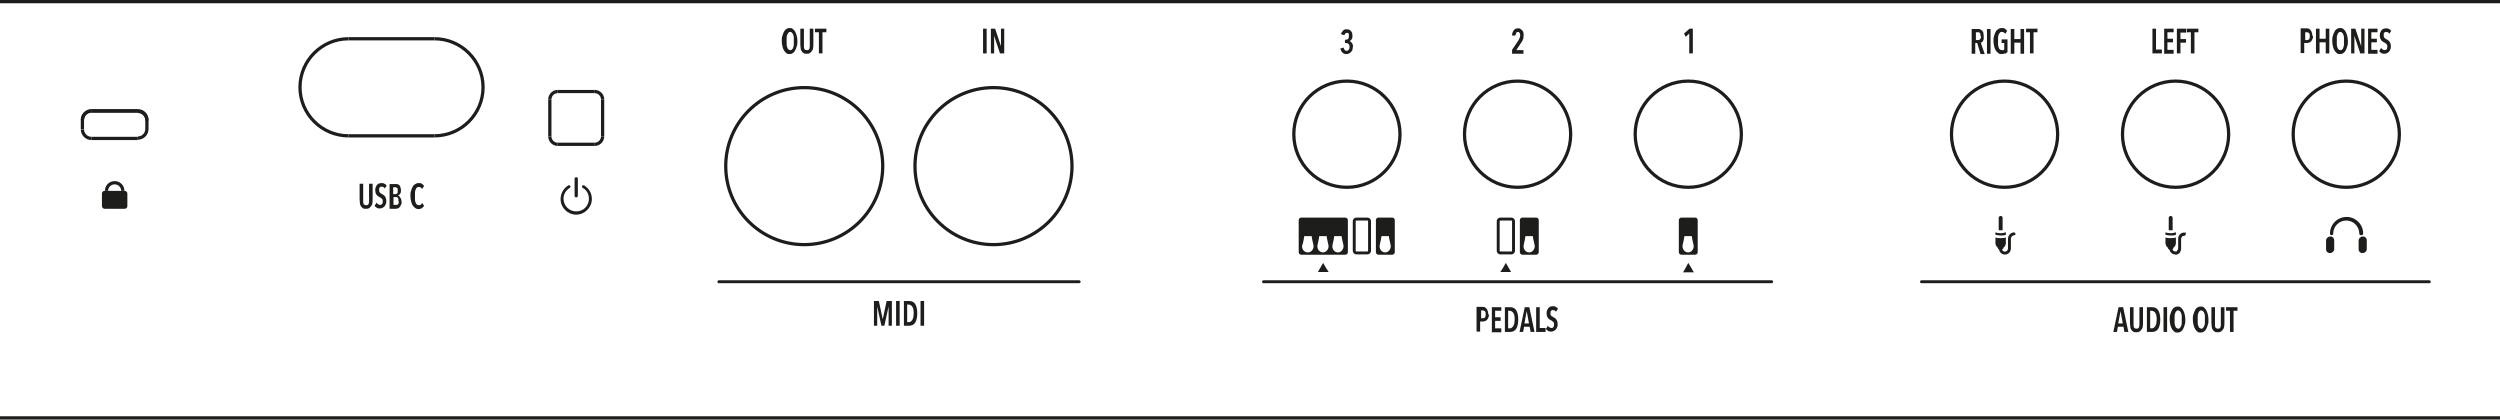 <?xml version="1.0" encoding="UTF-8"?>
<svg xmlns="http://www.w3.org/2000/svg" version="1.1" viewBox="0 0 767.5 128.8">
  <defs>
    <style>
      .cls-1 {
        fill-rule: evenodd;
      }

      .cls-1, .cls-2 {
        fill: #1d1d1b;
        stroke-width: 0px;
      }

      .cls-3 {
        stroke-width: .9px;
      }

      .cls-3, .cls-4 {
        stroke-miterlimit: 10;
      }

      .cls-3, .cls-4, .cls-5, .cls-6 {
        fill: none;
        stroke: #1d1d1b;
      }

      .cls-3, .cls-5 {
        stroke-linecap: round;
      }

      .cls-5 {
        stroke-linejoin: round;
        stroke-width: .9px;
      }

      .cls-6 {
        stroke-linejoin: bevel;
      }
    </style>
  </defs>
  <g id="GREY">
    <g>
      <path class="cls-2" d="M114.3,62.4c0,.4-.2.7-.4.9-.2.3-.4.5-.6.6-.3.2-.6.2-1,.2s-.7,0-.9-.2c-.3-.2-.5-.4-.6-.6-.2-.3-.3-.6-.3-.9,0-.4-.1-.7-.1-1.1v-4.9h1.1v4.8c0,.2,0,.5,0,.7,0,.2,0,.4.1.6,0,.2.2.3.3.4.1,0,.3.1.5.1s.3,0,.5-.1c.1,0,.2-.2.3-.4,0-.2.1-.4.1-.6,0-.2,0-.4,0-.7v-4.8h1.1v4.9c0,.4,0,.8-.1,1.1Z"/>
      <path class="cls-2" d="M118.1,57.8c-.2-.3-.5-.5-.9-.5s-.2,0-.3,0c0,0-.2.1-.3.2,0,0-.1.2-.2.3,0,.1,0,.3,0,.5,0,.3,0,.6.2.8.2.2.4.3.7.5.2,0,.3.2.5.3.2.1.3.3.4.4.1.2.2.4.3.6,0,.2.1.5.1.8s0,.7-.2,1c-.1.3-.2.5-.4.7-.2.2-.4.3-.6.4-.2.1-.5.2-.7.2-.4,0-.7,0-1-.2-.3-.2-.6-.4-.7-.6l.6-1c.1.2.3.4.5.5.2.1.4.2.6.2s.4,0,.6-.3.2-.4.2-.8,0-.6-.3-.8c-.2-.2-.4-.4-.7-.5-.2-.1-.3-.2-.5-.3-.2-.1-.3-.3-.4-.4-.1-.2-.2-.4-.3-.6,0-.2-.1-.5-.1-.8s0-.7.2-1c.1-.3.2-.5.4-.7.2-.2.4-.3.6-.4.2,0,.4-.1.7-.1.3,0,.6,0,.9.2.3.1.5.3.7.6l-.6.9Z"/>
      <path class="cls-2" d="M123.3,61.9c0,.4,0,.7-.2,1-.1.3-.3.5-.4.7-.2.2-.4.3-.6.4-.2,0-.4.1-.6.1h-1.9v-7.6h1.7c.2,0,.4,0,.6,0,.2,0,.4.2.6.3.2.1.3.3.4.6s.2.6.2,1,0,.8-.3,1.1c-.2.3-.4.5-.6.6h0c.1,0,.2.1.4.2.1,0,.2.2.3.4.1.2.2.3.3.6,0,.2.1.5.1.8ZM122.1,58.5c0-.2,0-.4,0-.5,0-.1-.1-.2-.2-.3,0,0-.2-.1-.3-.2-.1,0-.2,0-.3,0h-.6s0,2.1,0,2.1h.6c.1,0,.2,0,.3,0,.1,0,.2-.1.3-.2,0,0,.2-.2.2-.3,0-.1,0-.3,0-.5ZM122.3,61.7c0-.2,0-.4,0-.6,0-.2-.1-.3-.2-.4,0,0-.2-.2-.3-.2s-.2,0-.3,0h-.7s0,2.4,0,2.4h.7c.1,0,.3,0,.4,0,.1,0,.2-.1.3-.2,0,0,.2-.2.2-.4,0-.1,0-.3,0-.5Z"/>
      <path class="cls-2" d="M129.5,63.9c-.3.2-.6.3-1,.3s-.7-.1-1-.3c-.3-.2-.5-.5-.8-.8-.2-.4-.4-.8-.5-1.3-.1-.5-.2-1-.2-1.6s0-1.1.2-1.6c.1-.5.3-.9.5-1.3.2-.4.5-.6.8-.8.3-.2.6-.3,1-.3s.7,0,1,.2c.3.2.5.4.7.7l-.6.9c-.3-.4-.6-.6-1-.6s-.4,0-.6.2c-.2.1-.3.3-.4.6-.1.3-.2.5-.2.9s0,.7,0,1.1,0,.7,0,1.1.1.6.2.9c.1.3.2.5.4.6.2.1.4.2.6.2s.4,0,.6-.2c.2-.1.3-.3.4-.5l.6.9c-.2.3-.4.5-.7.7Z"/>
    </g>
    <g>
      <path class="cls-2" d="M176.9,65.9c-2.6,0-4.8-2.1-4.8-4.8,0-1.7.9-3.3,2.4-4.2.2-.1.5,0,.6.2.1.2,0,.5-.2.6-1.2.7-1.9,2-1.9,3.3,0,2.1,1.7,3.9,3.9,3.9s3.9-1.7,3.9-3.9c0-1.4-.7-2.7-1.9-3.3-.2-.1-.3-.4-.2-.6.1-.2.4-.3.6-.2,1.5.9,2.4,2.4,2.4,4.2,0,2.6-2.2,4.8-4.8,4.8Z"/>
      <path class="cls-2" d="M176.9,60.6c-.3,0-.5-.2-.5-.5v-5.2c0-.3.2-.5.5-.5s.5.2.5.5v5.2c0,.3-.2.5-.5.5Z"/>
    </g>
    <g>
      <path class="cls-2" d="M710.1,11c0,.4,0,.7-.2,1-.1.3-.2.5-.4.7-.2.2-.4.3-.6.4-.2,0-.4.1-.7.1h-.8s0,3.1,0,3.1h-1.1v-7.6h1.8c.2,0,.4,0,.6.1.2,0,.4.2.6.4.2.2.3.4.4.7.1.3.2.6.2,1.1ZM709.1,11.1c0-.4,0-.7-.2-.9-.2-.2-.4-.3-.6-.3h-.6s0,2.4,0,2.4h.6c.3,0,.5-.1.6-.3.2-.2.2-.5.2-.9Z"/>
      <path class="cls-2" d="M714,16.4v-3.4s-1.9,0-1.9,0v3.4h-1.1v-7.6h1.1v3.1s1.9,0,1.9,0v-3.1h1.1v7.6h-1.1Z"/>
      <path class="cls-2" d="M720.8,12.6c0,.6,0,1.2-.2,1.6-.1.5-.3.9-.5,1.3-.2.4-.4.6-.7.8-.3.2-.6.3-1,.3s-.7,0-1-.3c-.3-.2-.5-.5-.7-.8s-.4-.8-.5-1.3c-.1-.5-.2-1-.2-1.6s0-1.2.2-1.6c.1-.5.3-.9.5-1.3.2-.4.4-.6.7-.8.3-.2.6-.3,1-.3s.7,0,1,.3c.3.2.5.5.7.8.2.4.4.8.5,1.3.1.5.2,1,.2,1.6ZM719.6,12.6c0-.4,0-.8,0-1.1,0-.3-.1-.6-.2-.9-.1-.2-.2-.4-.4-.6-.1-.1-.3-.2-.5-.2s-.4,0-.5.2c-.2.1-.3.3-.4.6-.1.2-.2.5-.2.9,0,.3,0,.7,0,1.1s0,.8,0,1.1c0,.3.1.6.2.9.1.3.2.5.4.6.1.1.3.2.5.2s.4,0,.5-.2c.2-.1.3-.3.4-.6.1-.3.2-.5.2-.9s0-.7,0-1.1Z"/>
      <path class="cls-2" d="M724.6,16.4l-1.8-5.4h0s0,5.4,0,5.4h-1v-7.6h1.3s1.8,5.4,1.8,5.4h0s0-5.4,0-5.4h1v7.6h-1.2Z"/>
      <path class="cls-2" d="M727,16.4v-7.6h2.9v1.1h-1.9s0,2,0,2h1.7v1.1h-1.7s0,2.3,0,2.3h1.9v1.2h-3Z"/>
      <path class="cls-2" d="M733.5,10.3c-.2-.3-.5-.5-.9-.5s-.2,0-.3,0c0,0-.2.1-.3.2,0,0-.1.2-.2.3,0,.1,0,.3,0,.5,0,.3,0,.6.2.8.2.2.4.3.7.5.2,0,.3.2.5.3.2.1.3.3.4.4.1.2.2.4.3.6,0,.2.1.5.1.8s0,.7-.2,1c-.1.3-.2.5-.4.7-.2.2-.4.3-.6.4s-.5.2-.7.2c-.4,0-.7,0-1-.2-.3-.2-.6-.4-.7-.6l.6-1c.1.2.3.4.5.5.2.1.4.2.6.2s.4,0,.6-.3c.2-.2.2-.4.2-.8s0-.6-.3-.8c-.2-.2-.4-.4-.7-.5-.2-.1-.3-.2-.5-.3-.2-.1-.3-.3-.4-.4-.1-.2-.2-.4-.3-.6,0-.2-.1-.5-.1-.8s0-.7.2-1c.1-.3.2-.5.4-.7.2-.2.4-.3.6-.4.2,0,.4-.1.7-.1.3,0,.6,0,.9.2.3.1.5.3.7.6l-.6.9Z"/>
    </g>
    <g>
      <path class="cls-2" d="M660.8,16.4v-7.6h1.1v6.4s1.8,0,1.8,0v1.2h-2.9Z"/>
      <path class="cls-2" d="M664.4,16.4v-7.6h2.9v1.1h-1.9s0,2,0,2h1.7v1.1h-1.7s0,2.3,0,2.3h1.9v1.2h-3Z"/>
      <path class="cls-2" d="M669.4,9.9v2.1s1.7,0,1.7,0v1.1h-1.7s0,3.3,0,3.3h-1.1v-7.6h2.9v1.2h-1.8Z"/>
      <path class="cls-2" d="M673.7,9.9v6.5h-1.1v-6.5s-1.2,0-1.2,0v-1.1h3.5v1.1h-1.2Z"/>
    </g>
    <g>
      <path class="cls-2" d="M608,16.5l-1-3.3h-.6s0,3.3,0,3.3h-1.1v-7.6h1.9c.3,0,.5,0,.7.1s.4.2.6.4c.2.2.3.4.4.7,0,.3.1.6.1,1s0,.6,0,.8c0,.2-.1.4-.2.6,0,.2-.2.3-.3.4-.1,0-.2.2-.4.2l1.2,3.5h-1.2ZM608,11.1c0-.2,0-.4,0-.6,0-.2-.1-.3-.2-.4,0,0-.2-.1-.3-.2-.1,0-.2,0-.3,0h-.6s0,2.4,0,2.4h.6c.3,0,.5,0,.7-.3.2-.2.3-.5.3-.9Z"/>
      <path class="cls-2" d="M610,16.5v-7.6h1.1v7.6h-1.1Z"/>
      <path class="cls-2" d="M615.5,16.4c-.3.1-.6.2-1,.2s-.7,0-1-.3c-.3-.2-.6-.5-.8-.8-.2-.4-.4-.8-.5-1.3-.1-.5-.2-1-.2-1.6s0-1.1.2-1.6c.1-.5.3-.9.5-1.3.2-.4.5-.6.8-.8.3-.2.6-.3,1-.3s.7,0,1,.2c.3.2.5.4.7.7l-.6.9c-.2-.4-.6-.6-1-.6s-.4,0-.6.2c-.2.2-.3.4-.4.6-.1.3-.2.6-.2.9,0,.3,0,.7,0,1.1s0,.8,0,1.1c0,.3.1.6.2.9.1.3.2.5.4.6.2.1.4.2.6.2s.3,0,.4,0c.1,0,.2,0,.3-.2v-2s-.8,0-.8,0v-1.1h1.8v3.9c-.2.2-.4.3-.7.5Z"/>
      <path class="cls-2" d="M620.3,16.5v-3.4s-1.9,0-1.9,0v3.4h-1.1v-7.6h1.1v3.1s1.9,0,1.9,0v-3.1h1.1v7.6h-1.1Z"/>
      <path class="cls-2" d="M624.3,9.9v6.5h-1.1v-6.5s-1.2,0-1.2,0v-1.1h3.5v1.1h-1.2Z"/>
    </g>
    <path class="cls-2" d="M518.6,16.4v-6.1s-1.1,1-1.1,1l-.5-1,1.7-1.5h1v7.6h-1.1Z"/>
    <path class="cls-2" d="M467.7,10.9c0,.2,0,.5,0,.7,0,.2-.1.4-.2.6,0,.2-.2.4-.3.6s-.2.4-.4.6l-1.3,2h2.2v1.1h-3.5v-1.2s1.9-2.8,1.9-2.8c.2-.3.3-.6.4-.8.1-.3.2-.5.2-.8s0-.6-.2-.8c-.1-.2-.3-.3-.5-.3s-.4,0-.5.3c-.1.2-.2.5-.3.8h-1c0-.8.3-1.3.6-1.7.3-.4.8-.5,1.3-.5s.5,0,.7.2c.2.1.4.3.6.5.1.2.3.4.3.7,0,.3.1.6.1.9Z"/>
    <path class="cls-2" d="M415.3,14.3c0,.3,0,.6-.1.9,0,.3-.2.5-.4.7-.2.2-.4.4-.6.5s-.5.2-.8.2c-.5,0-.9-.1-1.2-.4-.3-.3-.6-.7-.7-1.3l1-.3c0,.3.2.5.3.7.1.2.3.3.6.3s.3,0,.4-.1c.1,0,.2-.2.3-.3,0-.1.1-.3.2-.4,0-.1,0-.3,0-.4,0-.4,0-.7-.3-.9-.2-.2-.4-.3-.8-.3h-.3v-1h.3c.3,0,.5-.1.7-.3.2-.2.2-.5.2-.9s0-.2,0-.4c0-.1,0-.2-.1-.3,0-.1-.1-.2-.2-.2,0,0-.2,0-.3,0s-.3,0-.5.2c-.1.1-.2.3-.3.5l-1-.3c0-.3.2-.5.3-.7.1-.2.3-.3.4-.5.2-.1.3-.2.5-.3.2,0,.4,0,.5,0s.5,0,.7.1c.2,0,.4.2.6.4.2.2.3.4.4.6,0,.2.1.5.1.8s0,.8-.2,1.1c-.2.3-.4.5-.7.6h0c.3.1.6.4.8.7.2.3.3.7.3,1.2Z"/>
    <g>
      <path class="cls-2" d="M301.8,16.4v-7.6h1.1v7.6h-1.1Z"/>
      <path class="cls-2" d="M307,16.4l-1.8-5.4h0s0,5.4,0,5.4h-1v-7.6h1.3s1.8,5.4,1.8,5.4h0s0-5.4,0-5.4h1v7.6h-1.2Z"/>
    </g>
    <g>
      <path class="cls-2" d="M244.8,12.6c0,.6,0,1.2-.2,1.6-.1.5-.3.9-.5,1.3-.2.4-.4.6-.7.8-.3.2-.6.3-1,.3s-.7,0-1-.3c-.3-.2-.5-.5-.7-.8s-.4-.8-.5-1.3c-.1-.5-.2-1-.2-1.6s0-1.2.2-1.6c.1-.5.3-.9.5-1.3s.4-.6.7-.8c.3-.2.6-.3,1-.3s.7,0,1,.3c.3.2.5.5.7.8.2.4.4.8.5,1.3.1.5.2,1,.2,1.6ZM243.7,12.6c0-.4,0-.8,0-1.1,0-.3-.1-.6-.2-.9-.1-.2-.2-.4-.4-.6s-.3-.2-.5-.2-.4,0-.5.2-.3.3-.4.6c-.1.2-.2.5-.2.9,0,.3,0,.7,0,1.1s0,.8,0,1.1c0,.3.1.6.2.9s.2.5.4.6c.1.1.3.2.5.2s.4,0,.5-.2c.2-.1.3-.3.4-.6.1-.3.2-.5.2-.9,0-.3,0-.7,0-1.1Z"/>
      <path class="cls-2" d="M249.6,14.8c0,.4-.2.7-.4.9-.2.3-.4.5-.6.6-.3.2-.6.2-1,.2s-.7,0-.9-.2c-.3-.2-.5-.4-.6-.6-.2-.3-.3-.6-.3-.9,0-.4-.1-.7-.1-1.1v-4.9h1.1v4.8c0,.2,0,.5,0,.7,0,.2,0,.4.1.6,0,.2.2.3.3.4.1,0,.3.1.5.1s.3,0,.5-.1c.1,0,.2-.2.3-.4,0-.2.1-.4.1-.6,0-.2,0-.4,0-.7v-4.8h1.1v4.9c0,.4,0,.8-.1,1.1Z"/>
      <path class="cls-2" d="M252.5,9.9v6.5h-1.1v-6.5s-1.2,0-1.2,0v-1.1h3.5v1.1h-1.2Z"/>
    </g>
    <line class="cls-3" x1="543.9" y1="86.5" x2="387.9" y2="86.5"/>
    <g>
      <path class="cls-2" d="M457.1,96.5c0,.4,0,.7-.2,1-.1.3-.2.5-.4.7s-.4.3-.6.4c-.2,0-.4.1-.7.1h-.8s0,3.1,0,3.1h-1.1v-7.6s1.8,0,1.8,0c.2,0,.4,0,.6.1.2,0,.4.2.6.4.2.2.3.4.4.7.1.3.2.6.2,1.1ZM456.1,96.5c0-.4,0-.7-.2-.9-.2-.2-.4-.3-.6-.3h-.6s0,2.4,0,2.4h.6c.3,0,.5-.1.6-.3.2-.2.2-.5.2-.9Z"/>
      <path class="cls-2" d="M458,101.9v-7.6s2.9,0,2.9,0v1.1h-1.9s0,2,0,2h1.7v1.1h-1.7s0,2.3,0,2.3h1.9v1.2h-3Z"/>
      <path class="cls-2" d="M466.1,98.1c0,1.2-.2,2.1-.6,2.8-.4.7-1.1,1-1.9,1h-1.6s0-7.6,0-7.6h1.6c.8,0,1.5.3,1.9,1,.4.7.6,1.6.6,2.8ZM465,98.1c0-.5,0-.8-.1-1.2,0-.3-.2-.6-.3-.8-.1-.2-.3-.4-.5-.5-.2-.1-.4-.2-.6-.2h-.5s0,5.4,0,5.4h.5c.2,0,.4,0,.6-.2.2-.1.3-.3.5-.5.1-.2.2-.5.3-.8,0-.3.1-.7.1-1.2Z"/>
      <path class="cls-2" d="M469.9,101.9l-.3-1.6h-1.7s-.3,1.6-.3,1.6h-1.1s1.6-7.6,1.6-7.6h1.4s1.6,7.6,1.6,7.6h-1.1ZM468.7,95.5h0s-.7,3.8-.7,3.8h1.4s-.7-3.8-.7-3.8Z"/>
      <path class="cls-2" d="M471.6,101.9v-7.6h1.1v6.4s1.8,0,1.8,0v1.2h-2.9Z"/>
      <path class="cls-2" d="M477.7,95.7c-.2-.3-.5-.5-.9-.5s-.2,0-.3,0c0,0-.2.1-.3.2,0,0-.1.2-.2.3,0,.1,0,.3,0,.5,0,.3,0,.6.2.7.2.2.4.3.7.5.2,0,.3.2.5.3.2.1.3.3.4.4.1.2.2.4.3.6,0,.2.1.5.1.8s0,.7-.2,1c-.1.3-.2.5-.4.7-.2.2-.4.3-.6.4-.2.1-.5.2-.7.2-.4,0-.7,0-1-.2-.3-.2-.6-.4-.7-.6l.6-1c.1.2.3.4.5.5.2.1.4.2.6.2s.4,0,.6-.3.2-.4.2-.8,0-.6-.3-.8-.4-.4-.7-.5c-.2-.1-.3-.2-.5-.3-.2-.1-.3-.3-.4-.4-.1-.2-.2-.4-.3-.6,0-.2-.1-.5-.1-.8s0-.7.2-1c.1-.3.2-.5.4-.7.2-.2.4-.3.6-.4.2,0,.4-.1.7-.1.3,0,.6,0,.9.2.3.1.5.3.7.6l-.6.9Z"/>
    </g>
    <g>
      <path class="cls-2" d="M464,67.7c.1,0,.2.1.2.2v9.1c0,.1-.1.2-.2.2h-3.4c-.1,0-.2-.1-.2-.2v-9.1c0-.1.1-.2.2-.2h3.4M464,66.8h-3.4c-.6,0-1.1.5-1.1,1.1v9.1c0,.6.5,1.1,1.1,1.1h3.4c.6,0,1.1-.5,1.1-1.1v-9.1c0-.6-.5-1.1-1.1-1.1h0Z"/>
      <path class="cls-1" d="M471.6,66.8h-4.2c-.4,0-.8.3-.8.8v9.8c0,.4.3.8.8.8h4.2c.4,0,.8-.3.8-.8v-9.8c0-.4-.3-.8-.8-.8ZM469.5,77.5c-1.3,0-2-1.3-1.7-2.4.3-1.1.4-1.9.5-2.6h2.3c0,.7.3,1.5.5,2.6.3,1-.4,2.4-1.7,2.4Z"/>
      <polygon class="cls-2" points="462.3 83.5 460.6 83.5 461.5 82.1 462.3 80.7 463.1 82.1 463.9 83.5 462.3 83.5"/>
    </g>
    <g>
      <path class="cls-2" d="M419.8,67.7c.1,0,.2.1.2.2v9.1c0,.1-.1.2-.2.2h-3.4c-.1,0-.2-.1-.2-.2v-9.1c0-.1.1-.2.2-.2h3.4M419.8,66.8h-3.4c-.6,0-1.1.5-1.1,1.1v9.1c0,.6.5,1.1,1.1,1.1h3.4c.6,0,1.1-.5,1.1-1.1v-9.1c0-.6-.5-1.1-1.1-1.1h0Z"/>
      <path class="cls-1" d="M427.4,66.8h-4.2c-.4,0-.8.3-.8.8v9.8c0,.4.3.8.8.8h4.2c.4,0,.8-.3.8-.8v-9.8c0-.4-.3-.8-.8-.8ZM425.3,77.5c-1.3,0-2-1.3-1.7-2.4.3-1.1.4-1.9.5-2.6h2.3c0,.7.3,1.5.5,2.6.3,1-.4,2.4-1.7,2.4Z"/>
      <path class="cls-1" d="M399.5,66.8c-.4,0-.8.3-.8.8v9.8c0,.4.3.8.8.8h3.1s1.1,0,1.1,0h5.1s1.2,0,1.2,0h3c.4,0,.8-.3.8-.8v-9.8c0-.4-.3-.7-.7-.8h-13.4ZM399.9,75.1c.3-1.1.4-1.9.5-2.6h2.3c0,.7.3,1.5.5,2.6.3,1-.4,2.4-1.7,2.4s-2-1.3-1.7-2.4ZM406.2,77.5c-1.3,0-2-1.3-1.7-2.4.3-1.1.4-1.9.5-2.6h2.3c0,.7.3,1.5.5,2.6.3,1-.4,2.4-1.7,2.4ZM410.8,77.5c-1.3,0-2-1.3-1.7-2.4.3-1.1.4-1.9.5-2.6h2.3c0,.7.3,1.5.5,2.6.3,1-.4,2.4-1.7,2.4Z"/>
      <polygon class="cls-2" points="406.2 83.5 404.6 83.5 405.4 82.1 406.2 80.7 407 82.1 407.9 83.5 406.2 83.5"/>
    </g>
    <g>
      <path class="cls-1" d="M520.4,66.8h-4.2c-.4,0-.8.3-.8.8v9.8c0,.4.3.8.8.8h4.2c.4,0,.8-.3.8-.8v-9.8c0-.4-.3-.8-.8-.8ZM518.3,77.5c-1.3,0-2-1.3-1.7-2.4.3-1.1.4-1.9.5-2.6h2.3c0,.7.3,1.5.5,2.6.3,1-.4,2.4-1.7,2.4Z"/>
      <polygon class="cls-2" points="518.3 83.6 516.7 83.6 517.5 82.2 518.3 80.7 519.2 82.2 520 83.6 518.3 83.6"/>
    </g>
    <line class="cls-3" x1="331.3" y1="86.5" x2="220.7" y2="86.5"/>
    <g>
      <path class="cls-2" d="M272.8,100v-5.9s0,0,0,0l-1.3,5.9h-.9s-1.3-5.9-1.3-5.9h0s0,5.9,0,5.9h-1v-7.6h1.5s1.2,5.6,1.2,5.6h0s1.2-5.6,1.2-5.6h1.6v7.6h-1.1Z"/>
      <path class="cls-2" d="M275.1,100v-7.6h1.1v7.6h-1.1Z"/>
      <path class="cls-2" d="M281.6,96.2c0,1.2-.2,2.1-.6,2.8-.4.7-1.1,1-1.9,1h-1.6v-7.6h1.6c.8,0,1.5.3,1.9,1,.4.7.6,1.6.6,2.8ZM280.5,96.2c0-.5,0-.8-.1-1.2,0-.3-.2-.6-.3-.8-.1-.2-.3-.4-.5-.5-.2-.1-.4-.2-.6-.2h-.5s0,5.4,0,5.4h.5c.2,0,.4,0,.6-.2.2-.1.3-.3.5-.5.1-.2.2-.5.3-.8,0-.3.1-.7.1-1.2Z"/>
      <path class="cls-2" d="M282.6,100v-7.6h1.1v7.6h-1.1Z"/>
    </g>
    <line class="cls-3" x1="745.8" y1="86.5" x2="589.9" y2="86.5"/>
    <g>
      <path class="cls-2" d="M652.2,101.9l-.3-1.6h-1.7s-.3,1.6-.3,1.6h-1.1s1.6-7.6,1.6-7.6h1.4s1.6,7.6,1.6,7.6h-1.1ZM651,95.5h0s-.7,3.8-.7,3.8h1.4s-.7-3.8-.7-3.8Z"/>
      <path class="cls-2" d="M657.8,100.3c0,.4-.2.7-.4.9-.2.3-.4.5-.6.6-.3.2-.6.2-1,.2s-.7,0-.9-.2c-.3-.2-.5-.4-.6-.6-.2-.3-.3-.6-.3-.9,0-.4-.1-.7-.1-1.1v-4.9h1.1v4.8c0,.2,0,.5,0,.7,0,.2,0,.4.1.6,0,.2.2.3.3.4.1,0,.3.1.5.1s.3,0,.5-.1c.1,0,.2-.2.3-.4,0-.2.1-.4.1-.6,0-.2,0-.4,0-.7v-4.8h1.1v4.9c0,.4,0,.8-.1,1.1Z"/>
      <path class="cls-2" d="M663.2,98.1c0,1.2-.2,2.1-.6,2.8-.4.7-1.1,1-1.9,1h-1.6v-7.6h1.6c.8,0,1.5.3,1.9,1,.4.7.6,1.6.6,2.8ZM662.1,98.1c0-.5,0-.8-.1-1.2,0-.3-.2-.6-.3-.8-.1-.2-.3-.4-.5-.5-.2-.1-.4-.2-.6-.2h-.5s0,5.4,0,5.4h.5c.2,0,.4,0,.6-.2.2-.1.3-.3.5-.5.1-.2.2-.5.3-.8,0-.3.1-.7.1-1.2Z"/>
      <path class="cls-2" d="M664.2,101.9v-7.6h1.1v7.6h-1.1Z"/>
      <path class="cls-2" d="M670.9,98.1c0,.6,0,1.2-.2,1.6-.1.5-.3.9-.5,1.3-.2.4-.4.6-.7.8-.3.2-.6.3-1,.3s-.7,0-1-.3c-.3-.2-.5-.5-.7-.8-.2-.4-.4-.8-.5-1.3-.1-.5-.2-1-.2-1.6s0-1.2.2-1.6c.1-.5.3-.9.5-1.3.2-.4.4-.6.7-.8.3-.2.6-.3,1-.3s.7,0,1,.3c.3.2.5.5.7.8.2.4.4.8.5,1.3.1.5.2,1,.2,1.6ZM669.8,98.1c0-.4,0-.8,0-1.1,0-.3-.1-.6-.2-.9-.1-.2-.2-.4-.4-.6-.1-.1-.3-.2-.5-.2s-.4,0-.5.2c-.2.1-.3.3-.4.6-.1.2-.2.5-.2.9,0,.3,0,.7,0,1.1s0,.8,0,1.1c0,.3.1.6.2.9.1.3.2.5.4.6s.3.2.5.2.4,0,.5-.2.3-.3.4-.6c.1-.3.2-.5.2-.9,0-.3,0-.7,0-1.1Z"/>
      <path class="cls-2" d="M678,98.1c0,.6,0,1.2-.2,1.6-.1.5-.3.9-.5,1.3-.2.4-.4.6-.7.8-.3.2-.6.3-1,.3s-.7,0-1-.3c-.3-.2-.5-.5-.7-.8-.2-.4-.4-.8-.5-1.3-.1-.5-.2-1-.2-1.6s0-1.2.2-1.6c.1-.5.3-.9.5-1.3.2-.4.4-.6.7-.8.3-.2.6-.3,1-.3s.7,0,1,.3c.3.2.5.5.7.8.2.4.4.8.5,1.3.1.5.2,1,.2,1.6ZM676.9,98.1c0-.4,0-.8,0-1.1,0-.3-.1-.6-.2-.9-.1-.2-.2-.4-.4-.6-.1-.1-.3-.2-.5-.2s-.4,0-.5.2c-.2.1-.3.3-.4.6-.1.2-.2.5-.2.9,0,.3,0,.7,0,1.1s0,.8,0,1.1c0,.3.1.6.2.9.1.3.2.5.4.6s.3.2.5.2.4,0,.5-.2.3-.3.4-.6c.1-.3.2-.5.2-.9,0-.3,0-.7,0-1.1Z"/>
      <path class="cls-2" d="M682.8,100.3c0,.4-.2.7-.4.9-.2.3-.4.5-.6.6-.3.2-.6.2-1,.2s-.7,0-.9-.2c-.3-.2-.5-.4-.6-.6-.2-.3-.3-.6-.3-.9,0-.4-.1-.7-.1-1.1v-4.9h1.1v4.8c0,.2,0,.5,0,.7,0,.2,0,.4.1.6,0,.2.2.3.3.4.1,0,.3.1.5.1s.3,0,.5-.1c.1,0,.2-.2.3-.4,0-.2.1-.4.1-.6,0-.2,0-.4,0-.7v-4.8h1.1v4.9c0,.4,0,.8-.1,1.1Z"/>
      <path class="cls-2" d="M685.7,95.4v6.5h-1.1v-6.5s-1.2,0-1.2,0v-1.1h3.5v1.1h-1.2Z"/>
    </g>
    <g>
      <path class="cls-2" d="M667.8,78.1c-1,0-1.8-.8-1.8-1.8,0,0,0,0,0,0,0-.2.2-.5.4-.5.2,0,.5.2.5.4,0,.6.4,1,.9,1s.5,0,.6-.3c.2-.2.3-.4.3-.7v-2.9c0-1.1.8-1.9,1.8-1.9s.5.2.5.5-.2.5-.5.5c-.5,0-.9.4-.9,1v2.9c0,.5-.2,1-.5,1.4-.3.3-.8.5-1.3.5Z"/>
      <path class="cls-2" d="M664.8,72.9v1.7c0,.6.3,1.1.7,1.4,0,.4.4.7.9.7s.8-.3.9-.7c.4-.3.7-.8.7-1.4v-1.7c-.5.2-1.1.2-1.6.2s-1.1,0-1.6-.2h0Z"/>
      <path class="cls-2" d="M666.4,72.3c.5,0,1.1,0,1.6-.2,0,0,0,0,0,0v-.8c-.5.2-1,.3-1.6.3s-1.2-.1-1.6-.3v.8s0,0,.1,0c.5.1,1,.2,1.5.2Z"/>
      <path class="cls-2" d="M666.4,70.7c.2,0,.4,0,.6,0v-3.8c0-.3-.2-.6-.6-.6s-.6.3-.6.6v3.8c.2,0,.4,0,.6,0Z"/>
    </g>
    <g>
      <path class="cls-5" d="M618.3,71.8c-.7,0-1.4.7-1.4,1.5v.5s0,2.4,0,2.4c0,.9-.6,1.5-1.4,1.5s-1.3-.6-1.4-1.4h0c0,0,0,0,0,0"/>
      <path class="cls-2" d="M612.6,72.9v1.7c0,.6.3,1.1.7,1.4,0,.4.4.7.9.7s.8-.3.9-.7c.4-.3.7-.8.7-1.4v-1.7c-.5.2-1.1.2-1.6.2s-1.1,0-1.6-.2h0Z"/>
      <path class="cls-2" d="M614.2,72.3c.5,0,1.1,0,1.6-.2,0,0,0,0,0,0v-.8c-.5.2-1,.3-1.6.3s-1.2-.1-1.6-.3v.8s0,0,.1,0c.5.1,1,.2,1.5.2Z"/>
      <path class="cls-2" d="M614.2,70.7c.2,0,.4,0,.6,0v-3.8c0-.3-.2-.6-.6-.6s-.6.3-.6.6v3.8c.2,0,.4,0,.6,0Z"/>
    </g>
    <g>
      <path class="cls-2" d="M724.8,72.2c-.3,0-.5-.2-.5-.5,0-2.2-1.8-4-4-4-2.2,0-4,1.8-4,4,0,.3-.2.5-.5.5s-.5-.2-.5-.5c0-2.8,2.3-5.1,5.1-5.1,2.8,0,5.1,2.3,5.1,5.1,0,.3-.2.5-.5.5Z"/>
      <path class="cls-2" d="M715.3,77.7c-.7,0-1.2-.5-1.2-1.2v-2.7c0-.6.6-1.2,1.3-1.2s1.2.5,1.2,1.2v2.7c0,.6-.6,1.2-1.3,1.2Z"/>
      <path class="cls-2" d="M725.3,77.7c-.7,0-1.2-.5-1.2-1.2v-2.7c0-.6.6-1.2,1.3-1.2s1.2.5,1.2,1.2v2.7c0,.6-.6,1.2-1.3,1.2Z"/>
    </g>
    <g>
      <rect class="cls-2" x="31.3" y="58.6" width="7.8" height="5.5" rx=".8" ry=".8"/>
      <path class="cls-4" d="M37.7,58.6c0-1.4-1.1-2.5-2.5-2.5s-2.5,1.1-2.5,2.5"/>
    </g>
  </g>
  <g id="CAD_SL" data-name="CAD SL">
    <g>
      <g id="CIRCLE">
        <circle class="cls-6" cx="246.9" cy="51" r="24.1"/>
      </g>
      <g id="CIRCLE-2" data-name="CIRCLE">
        <circle class="cls-6" cx="305" cy="51" r="24.1"/>
      </g>
      <g id="ARC">
        <path class="cls-6" d="M185,30.5c0-1.3-1.1-2.4-2.4-2.4"/>
      </g>
      <g id="LINE">
        <line class="cls-6" x1="182.6" y1="28.1" x2="171.2" y2="28.1"/>
      </g>
      <g id="ARC-2" data-name="ARC">
        <path class="cls-6" d="M171.2,28.1c-1.3,0-2.4,1.1-2.4,2.4"/>
      </g>
      <g id="LINE-2" data-name="LINE">
        <line class="cls-6" x1="168.8" y1="30.5" x2="168.8" y2="41.9"/>
      </g>
      <g id="ARC-3" data-name="ARC">
        <path class="cls-6" d="M168.8,41.9c0,1.3,1.1,2.4,2.4,2.4h0"/>
      </g>
      <g id="LINE-3" data-name="LINE">
        <line class="cls-6" x1="171.2" y1="44.3" x2="182.6" y2="44.3"/>
      </g>
      <g id="ARC-4" data-name="ARC">
        <path class="cls-6" d="M182.6,44.3c1.3,0,2.4-1.1,2.4-2.4"/>
      </g>
      <g id="LINE-4" data-name="LINE">
        <line class="cls-6" x1="185" y1="41.9" x2="185" y2="30.5"/>
      </g>
      <g id="CIRCLE-3" data-name="CIRCLE">
        <circle class="cls-6" cx="413.5" cy="41.2" r="16.3"/>
      </g>
      <g id="CIRCLE-4" data-name="CIRCLE">
        <circle class="cls-6" cx="465.9" cy="41.2" r="16.3"/>
      </g>
      <g id="CIRCLE-5" data-name="CIRCLE">
        <circle class="cls-6" cx="518.3" cy="41.2" r="16.3"/>
      </g>
      <g id="CIRCLE-6" data-name="CIRCLE">
        <circle class="cls-6" cx="615.4" cy="41.2" r="16.3"/>
      </g>
      <g id="CIRCLE-7" data-name="CIRCLE">
        <circle class="cls-6" cx="667.9" cy="41.2" r="16.3"/>
      </g>
      <g id="CIRCLE-8" data-name="CIRCLE">
        <circle class="cls-6" cx="720.3" cy="41.2" r="16.3"/>
      </g>
      <g id="ARC-5" data-name="ARC">
        <path class="cls-6" d="M133.4,41.7c8.2,0,14.9-6.7,14.9-14.9s-6.7-14.9-14.9-14.9"/>
      </g>
      <g id="LINE-5" data-name="LINE">
        <line class="cls-6" x1="133.4" y1="11.9" x2="107" y2="11.9"/>
      </g>
      <g id="ARC-6" data-name="ARC">
        <path class="cls-6" d="M107,11.9c-8.2,0-14.9,6.7-14.9,14.9s6.7,14.9,14.9,14.9"/>
      </g>
      <g id="LINE-6" data-name="LINE">
        <line class="cls-6" x1="107" y1="41.7" x2="133.4" y2="41.7"/>
      </g>
      <g id="LINE-7" data-name="LINE">
        <line class="cls-6" x1="0" y1=".5" x2="767.5" y2=".5"/>
      </g>
      <g id="LINE-8" data-name="LINE">
        <line class="cls-6" x1="0" y1="128.3" x2="767.5" y2="128.3"/>
      </g>
      <g id="LINE-9" data-name="LINE">
        <line class="cls-6" x1="42.3" y1="34" x2="42.3" y2="34.1"/>
      </g>
      <g id="LINE-10" data-name="LINE">
        <line class="cls-6" x1="28.1" y1="34" x2="28.1" y2="34.1"/>
      </g>
      <g id="LINE-11" data-name="LINE">
        <line class="cls-6" x1="42.3" y1="34.1" x2="28.1" y2="34.1"/>
      </g>
      <g id="ELLIPSE">
        <path class="cls-6" d="M28.1,34.1c-1.6,0-2.8,1.3-2.8,2.8"/>
      </g>
      <g id="ELLIPSE-2" data-name="ELLIPSE">
        <path class="cls-6" d="M45.1,37c0-1.6-1.3-2.8-2.8-2.8"/>
      </g>
      <g id="LINE-12" data-name="LINE">
        <line class="cls-6" x1="42.3" y1="34" x2="28.1" y2="34"/>
      </g>
      <g id="ELLIPSE-3" data-name="ELLIPSE">
        <path class="cls-6" d="M25.3,36.8c0-1.6,1.3-2.8,2.8-2.8"/>
      </g>
      <g id="LINE-13" data-name="LINE">
        <line class="cls-6" x1="25.3" y1="36.8" x2="25.3" y2="39.6"/>
      </g>
      <g id="ELLIPSE-4" data-name="ELLIPSE">
        <path class="cls-6" d="M28.1,42.5c-1.6,0-2.8-1.3-2.8-2.8"/>
      </g>
      <g id="LINE-14" data-name="LINE">
        <line class="cls-6" x1="28.1" y1="42.5" x2="42.3" y2="42.5"/>
      </g>
      <g id="ELLIPSE-5" data-name="ELLIPSE">
        <path class="cls-6" d="M45.1,39.6c0,1.6-1.3,2.8-2.8,2.8"/>
      </g>
      <g id="LINE-15" data-name="LINE">
        <line class="cls-6" x1="45.1" y1="39.6" x2="45.1" y2="36.8"/>
      </g>
      <g id="ELLIPSE-6" data-name="ELLIPSE">
        <path class="cls-6" d="M42.3,34c1.6,0,2.8,1.3,2.8,2.8"/>
      </g>
    </g>
  </g>
</svg>